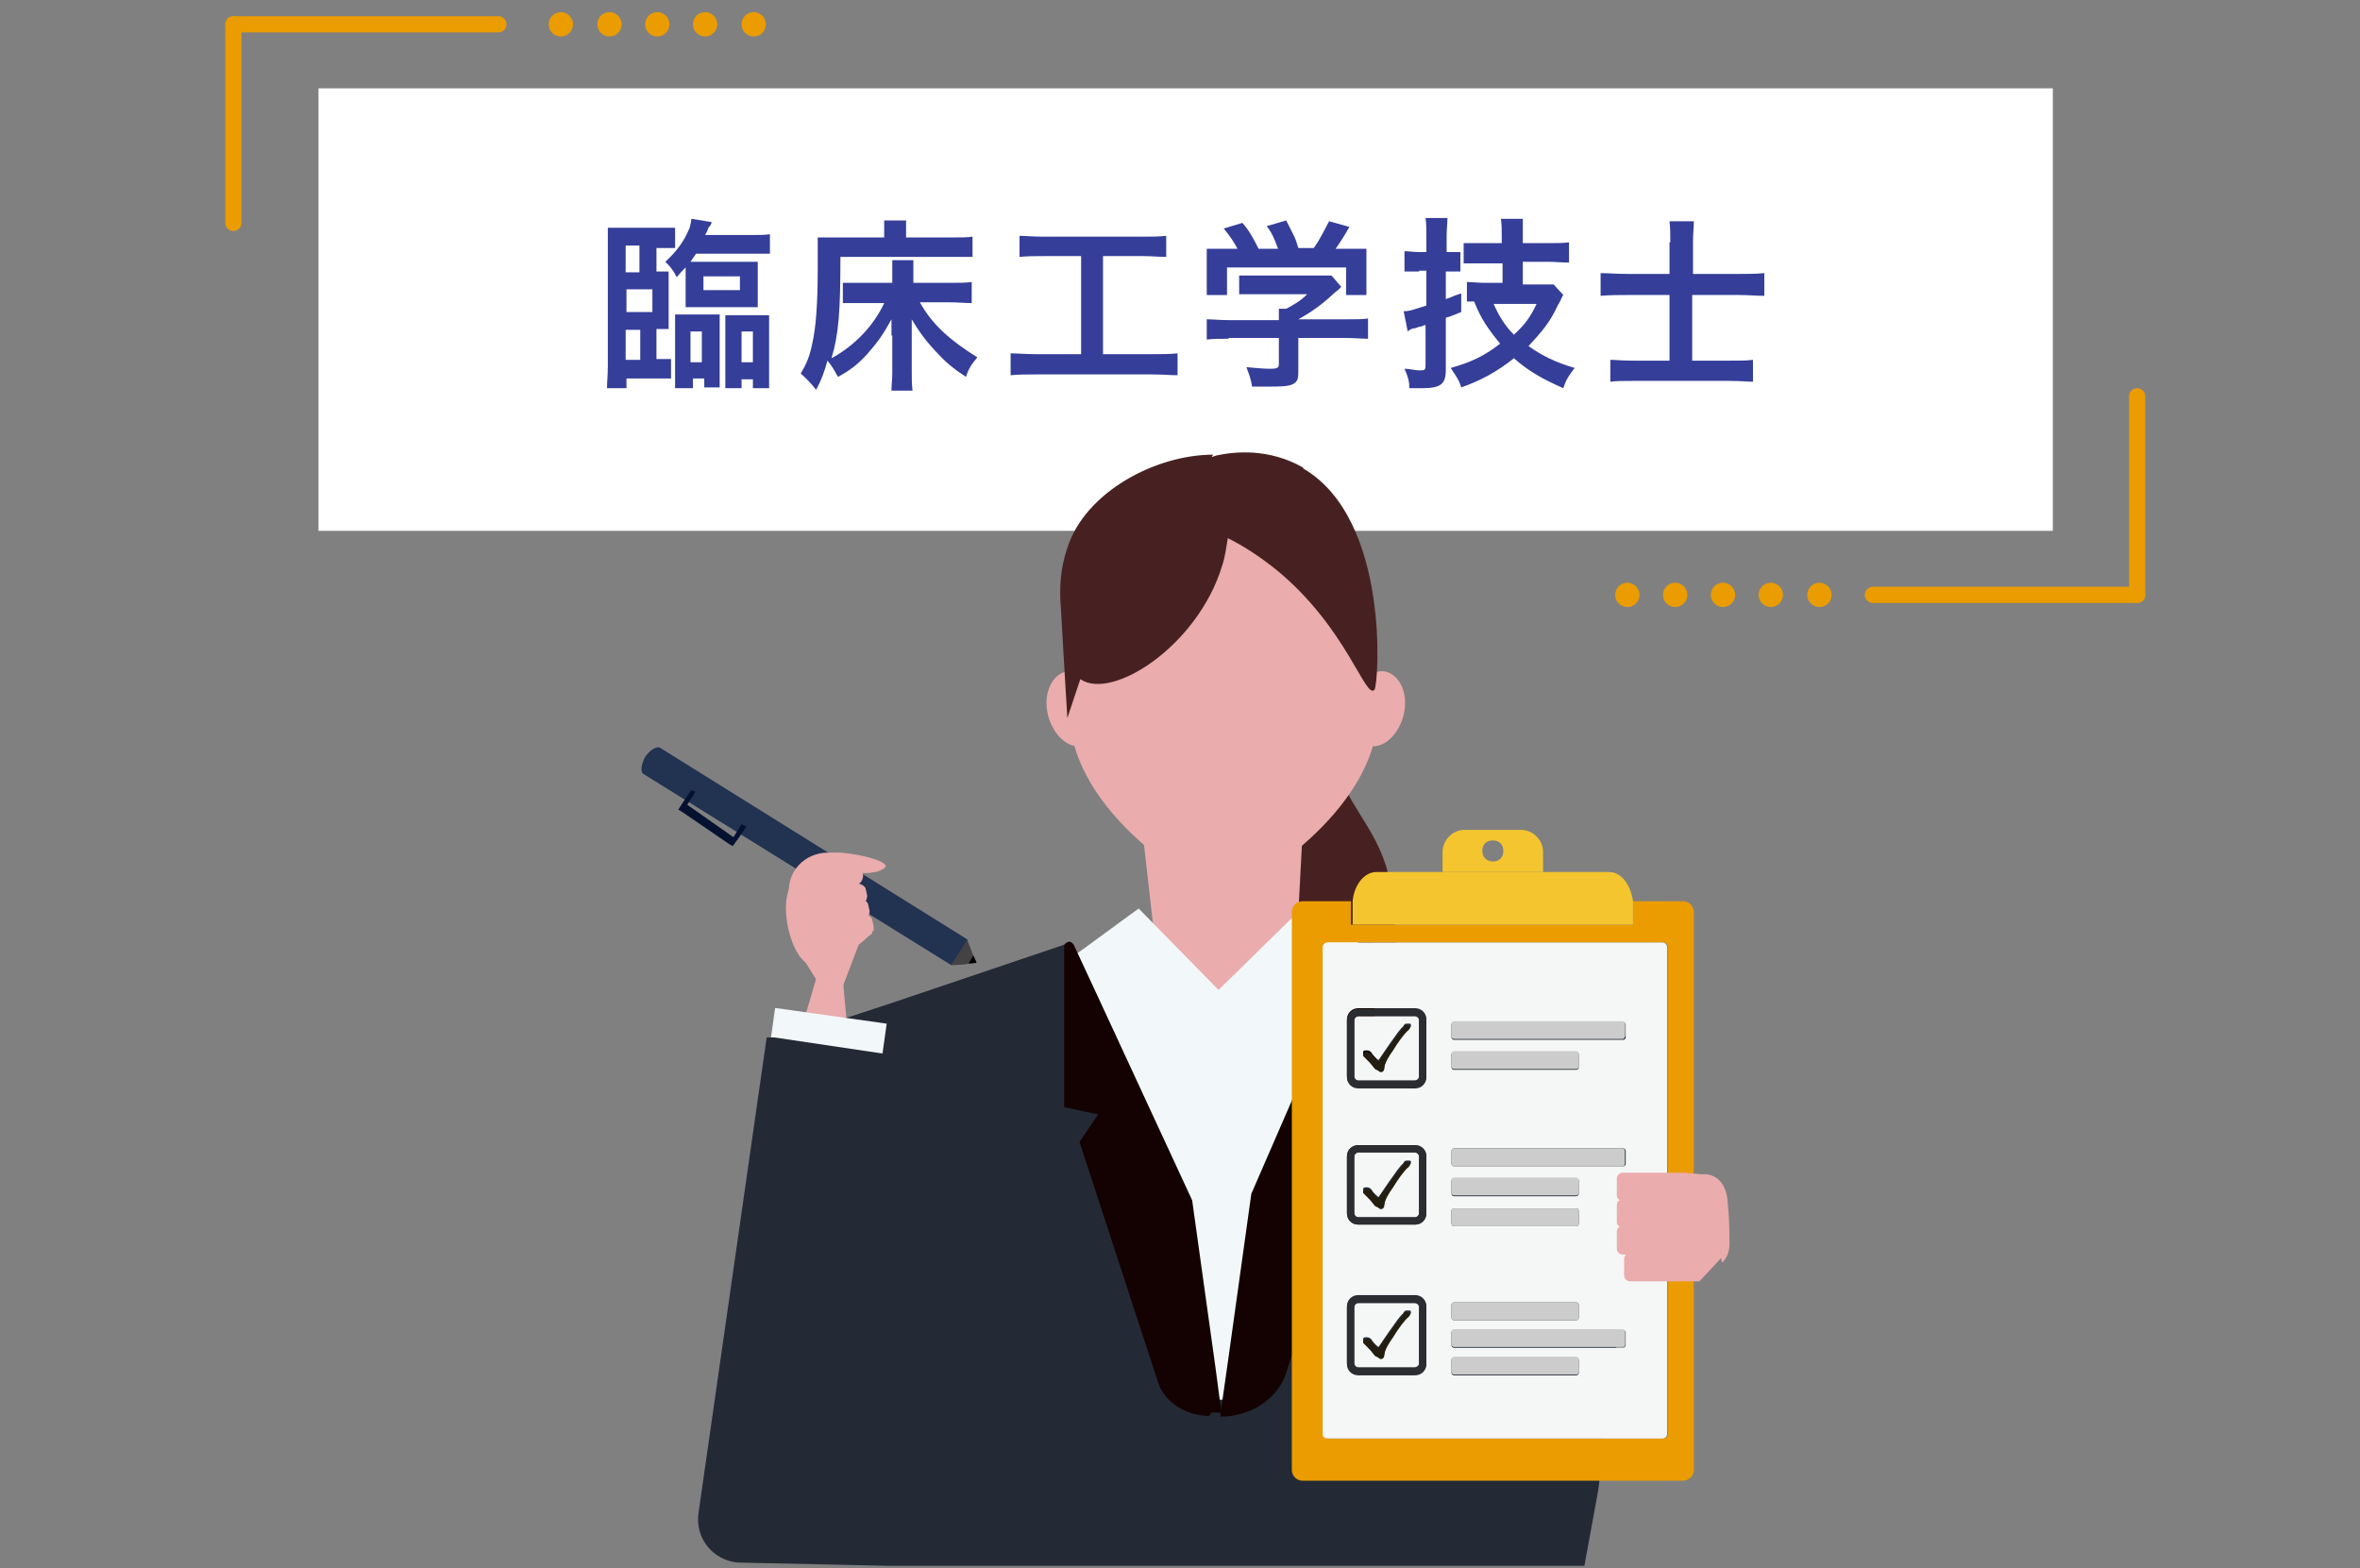 <?xml version="1.0" encoding="UTF-8"?>
<svg id="_レイヤー_1" xmlns="http://www.w3.org/2000/svg" version="1.1" viewBox="0 0 291.2 193.5">
  <rect x="0" y="0" width="291.2" height="193.5" fill="#808080" stroke="none"/>
  <!-- Generator: Adobe Illustrator 29.2.1, SVG Export Plug-In . SVG Version: 2.1.0 Build 116)  -->
  <defs>
    <style>
      .st0, .st1, .st2, .st3 {
        fill: none;
      }

      .st1 {
        stroke-width: 2px;
      }

      .st1, .st2, .st3 {
        stroke: #ea9c00;
        stroke-linecap: round;
        stroke-linejoin: round;
      }

      .st4 {
        fill: #f2f8f9;
      }

      .st5 {
        fill: #041130;
      }

      .st6 {
        fill: #472121;
      }

      .st7 {
        fill: #444242;
      }

      .st8 {
        fill: #242a35;
      }

      .st9 {
        fill: #ccc;
      }

      .st10 {
        fill: #f4c52f;
      }

      .st2, .st3 {
        stroke-width: 3px;
      }

      .st11 {
        fill: #fff;
      }

      .st12 {
        fill: #223251;
      }

      .st13 {
        fill: #ea9c00;
      }

      .st14 {
        fill: #140202;
      }

      .st15 {
        fill: #353e99;
      }

      .st16 {
        fill: #eaacac;
      }

      .st3 {
        stroke-dasharray: 0 5.9;
      }

      .st17 {
        fill: #231e10;
      }

      .st18 {
        fill: #2c2d30;
      }

      .st19 {
        fill: #f5f7f6;
      }
    </style>
  </defs>
  <polygon class="st11" points="214.5 65.5 39.3 65.5 39.3 10.9 253.3 10.9 253.3 65.5 214.5 65.5"/>
  <g>
    <path class="st15" d="M81,33.5h1.5v7.1h-1.5v3.7h1.8v2.4h-5.5v1.2h-2.4c0-.8.1-1.7.1-2.7v-17.1h8.3v2.5h-2.3v3.3-.4ZM78.9,30.3h-1.7v3.3h1.7v-3.3ZM80.5,38.5v-2.8h-3.2v2.8h3.2ZM77.2,40.7v3.7h1.8v-3.7h-1.8ZM86.1,31c-.4.6-.5.7-.9,1.3h8.3v5.6h-8.9v-4.9c-.4.4-.6.6-1.1,1.2-.4-.8-.7-1.2-1.4-1.9,1.4-1.3,2.3-2.5,3-4.2.1-.5.2-.7.2-1.1l2.5.4c0,.2-.1.4-.4.7,0,.1-.1.4-.4.9h5.5c1.1,0,1.9,0,2.5-.1v2.4h-9.1l.2-.4ZM83.3,47.9v-9.1h5.5v9h-1.9v-1.1h-1.4v1.2h-2.1ZM85.2,44.7h1.4v-3.8h-1.4v3.8ZM86.8,35.8h4.5v-1.7h-4.5v1.7ZM93.5,38.9h1.4v9h-2v-1.1h-1.4v1.1h-2v-9h4,0ZM91.5,40.9v3.8h1.4v-3.8h-1.4Z"/>
    <path class="st15" d="M110,41.4v-2c-1.1,2-1.7,2.8-3,4.3-1.1,1.2-2.1,2-3.6,2.8-.4-.7-.7-1.3-1.3-2-.4,1.4-.7,2.3-1.4,3.6-.7-.9-1.3-1.5-1.9-2,.7-1.2,1.1-2.1,1.4-3.6.5-2.1.7-5.2.7-9.4s0-3,0-3.8h8.2v-2.1h2.7v2.1h5.6c1.2,0,2,0,2.6-.1v2.5h-16.3c0,6.6-.2,9.5-1.1,12.5,2.8-1.5,5.2-4,6.5-6.8h-5.1v-2.5h6.1v-2.8h2.6v2.8h4.5c1.1,0,2,0,2.7-.1v2.6c-.8,0-1.7-.1-2.7-.1h-3.7c1.5,2.7,3.6,4.6,7.1,6.8-.7.8-1.1,1.4-1.4,2.4-1.7-1.1-2.6-1.9-3.7-3.1-1.4-1.5-2.1-2.5-3-4v6.5c0,.9,0,1.5.1,2.3h-2.6c0-.7.1-1.3.1-2.3v-4.5h-.4Z"/>
    <path class="st15" d="M128.8,31.6c-1.2,0-2,0-3,.1v-2.6c.8,0,1.5.1,3,.1h12.1c1.3,0,2,0,3-.1v2.6c-.9,0-1.7-.1-2.8-.1h-5v12.1h6.1c1.3,0,2.1,0,3.1-.1v2.7c-.8,0-1.9-.1-3.1-.1h-14.4c-1.2,0-2.1,0-3.1.1v-2.7c.9,0,1.8.1,3.1.1h5.6v-12.1h-4.5Z"/>
    <path class="st15" d="M151.6,41.8c-1.2,0-2,0-2.7.1v-2.5c.7,0,1.7.1,2.7.1h6.2v-1.4h.9c.9-.5,1.7-.9,2.6-1.8h-8.4v-2.3h11.4l1.2,1.4c-.2.2-.5.5-.8.7-1.5,1.4-2.7,2.3-4.5,3.3h5.9c1.1,0,2.1,0,2.7-.1v2.5c-.7,0-1.7-.1-2.8-.1h-5.8v3.9c0,.8,0,1.1-.2,1.4-.4.6-1.2.7-3.2.7h-2.3c-.2-1.2-.4-1.5-.7-2.4,1.1.1,2.1.2,2.8.2s1.2,0,1.2-.5v-3.3h-6.2ZM152.7,30.7c-.5-.9-.8-1.4-1.7-2.5l2.3-.7c.8.9,1.3,1.8,2,3.2h2.4c-.4-1.1-.7-1.9-1.4-2.8l2.4-.7c.9,1.8,1.1,2,1.5,3.4h1.9c.7-.9,1.4-2.4,1.9-3.3l2.5.7c-.5.9-1.2,2-1.7,2.7h3.8v5.7h-2.5v-3.4h-14.7v3.4h-2.5v-5.7h3.8Z"/>
    <path class="st15" d="M175.1,33.5h-1.8v-2.5c.6,0,1.1.1,1.8.1h.9v-1.9c0-1.1,0-1.5-.1-2.3h2.7c0,.7-.1,1.3-.1,2.3v1.9h1.7v2.4h-1.8v3.4c.7-.2.9-.4,1.9-.7v2.3c-.8.3-1.4.6-1.9.7v6.4c0,1.8-.6,2.3-3,2.3s-.9,0-1.5,0c0-.9-.2-1.5-.6-2.4.7,0,1.3.2,1.8.2.7,0,.8,0,.8-.7v-4.9c-.2,0-.5.2-.6.2-.3,0-.6.2-.7.2-.4,0-.7.2-.9.4l-.5-2.5c.8,0,1.2-.2,2.8-.7v-4.3h-.9,0ZM185.3,32.5h-4.7v-2.5h4.7v-.7c0-1.1,0-1.5-.1-2.3h2.7v3h3.1c1.1,0,1.9,0,2.6-.1v2.5c-.7,0-1.8-.1-2.6-.1h-3.1v2.8h3.8l1.2,1.3c-.2.2-.2.5-.7,1.3-.9,2-2,3.3-3.6,5,1.7,1.2,3.3,2,5.7,2.7-.7.9-1.1,1.5-1.4,2.5-2.5-1.1-4.3-2.1-6.1-3.7-2.1,1.7-4.2,2.8-6.5,3.6-.2-.8-.7-1.5-1.3-2.4,2.5-.7,4.2-1.5,6.1-3-1.4-1.7-2.4-3.1-3.2-5.2h-.9v-2.4c.7,0,1.4.1,2.3.1h2.1v-2.8.4ZM184.3,37.5c.6,1.4,1.4,2.7,2.5,3.8,1.3-1.2,2-2.1,2.8-3.8h-5.3Z"/>
    <path class="st15" d="M206.1,29.9c0-1.1,0-1.8-.1-2.6h3c0,.8-.1,1.5-.1,2.6v3.9h5.7c1.1,0,2.1,0,3.1-.1v2.8c-1.1,0-1.9-.1-3.1-.1h-5.8v8.1h4.7c1.4,0,2,0,2.8-.1v2.7c-.8,0-1.5-.1-2.8-.1h-12c-1.3,0-2,0-2.8.1v-2.7c.7,0,1.4.1,2.8.1h4.5v-8.1h-5.2c-1.2,0-2.1,0-3.3.1v-2.8c.9,0,2,.1,3.3.1h5.2v-3.9h.1Z"/>
  </g>
  <g>
    <g>
      <g>
        <line class="st1" x1="28.8" y1="27.5" x2="28.8" y2="3"/>
        <line class="st1" x1="28.8" y1="3" x2="61.5" y2="3"/>
      </g>
      <g>
        <line class="st2" x1="69.2" y1="3" x2="69.2" y2="3"/>
        <line class="st3" x1="75.2" y1="3" x2="90" y2="3"/>
        <line class="st2" x1="93" y1="3" x2="93" y2="3"/>
      </g>
    </g>
    <g>
      <g>
        <line class="st1" x1="263.7" y1="48.9" x2="263.7" y2="73.4"/>
        <line class="st1" x1="263.7" y1="73.4" x2="231.1" y2="73.4"/>
      </g>
      <g>
        <line class="st2" x1="200.8" y1="73.4" x2="200.8" y2="73.4"/>
        <line class="st3" x1="206.7" y1="73.4" x2="221.6" y2="73.4"/>
        <line class="st2" x1="224.5" y1="73.4" x2="224.5" y2="73.4"/>
      </g>
    </g>
  </g>
  <g>
    <path class="st6" d="M154.6,79.5c-1.1,6.1-2.1,15.2,0,26,.6,3.4,2.1,7.4,3.9,11.3,1.1,2.1,2.2,4.3,3.4,6.3.3.4.5.8.7,1.2,1.3,2.1,2.7,3.8,3.9,5.1,1.5,1.5,2.9,2.3,3.8,2.2,0,0,.6-2.5,1.2-6.1.7-4.6,1.2-11.2,0-16.8-.2-.6-.3-1.3-.5-1.9-2-6.3-6.5-8.7-6.5-16.2s3.6-9.6,1.6-14.2c-1.5-3.7-5.3-5.6-8.3-6.7l-3.4,9.8h.3Z"/>
    <polygon class="st16" points="98.1 129.6 100.9 120.1 104 120.9 105 131.7 98.1 129.6"/>
    <polygon class="st4" points="133 130.9 131.9 126.8 131.2 124.3 131.2 124.3 131.2 124.3 131.7 124.2 131.7 124.2 135 123.6 135.9 123.5 143.9 122.2 144.7 122.1 148.9 122.2 150.3 122.3 150.3 122.3 150.4 122.3 163.1 122.6 163.8 127.4 164 128.6 164.4 131.3 164.4 131.3 164.9 134.2 153.5 181.3 152.2 182.3 152.2 182.3 150.7 183.5 150.6 183.5 133 130.9"/>
    <polygon class="st16" points="159.7 122.2 143.2 122.2 140.9 102 160.8 101.3 159.7 122.2"/>
    <path class="st16" d="M170,88c0,12.1-16.3,22.1-19,22.1s-19-9.8-19-22.1-.5-23.2,19-22.1c17.1,1.1,19,9.8,19,22.1Z"/>
    <path class="st16" d="M166.8,86.7c-.6,2.5.4,4.8,2.1,5.3s3.7-1.3,4.3-3.8c.6-2.5-.4-4.8-2.1-5.3s-3.7,1.3-4.3,3.8Z"/>
    <path class="st16" d="M135.7,86.7c.6,2.5-.4,4.8-2.1,5.3s-3.7-1.3-4.3-3.8c-.6-2.5.4-4.8,2.1-5.3s3.7,1.3,4.3,3.8Z"/>
    <polygon class="st4" points="150.8 122.6 140.5 112.1 132.7 117.8 139.1 134.3 150.8 122.6"/>
    <polygon class="st4" points="150.1 122.4 160.6 112.1 170.5 118.1 162.5 130.9 150.1 122.4"/>
    <path class="st8" d="M109.4,193.2h86.1l1.7-9.3h0l6.3-50c-1-3.5-1.7-5.9-4.4-6.8l-29.5-10.2h-.2l-.4-.2.2.5.3,1.1v.4c0,0,0,0,0,0l-1.9-.8h0l-1.9,7.9-1.3,5.4h0l-9.9,41.5h-8l-10.6-41.9h-3.8v-.3l-.2-3.8h0v-2.6h0l-.4-7.4h0v-.2l-21.6,7.3-6.7,2.2c-3.1,1.1-5.2,4.2-5.2,7.8l9.4,47.5h0"/>
    <path class="st14" d="M149.2,174.7h0c-2.9,0-5.5-1.7-6.3-4.1l-9.7-29.7,2.3-3.4-2.9-.6-1.3-.3v-13.6h0v-6.1c0-.2,0-.4.2-.5h0c.3-.3.7-.3,1,.2l2.7,5.8,11.9,25.7,2.9,20.8.5,3.8h0l.2,1.3v.3h0c0,0-1.3,0-1.3,0v.2Z"/>
    <path class="st14" d="M164.2,136.8l3.9,3-9.4,29.6c-1,3.2-4.4,5.4-8.1,5.4h0v-.4l.2-1.4.7-4.9,2.9-20.8,8-18.4,1.3-2.9,4.1-9.4.4-.7c.4-.6,1.2-.4,1.2.4v3l.6,16.4-6,1.3h.2Z"/>
    <g>
      <circle class="st0" cx="184.2" cy="105.1" r="1.3"/>
      <path class="st13" d="M207.8,111.2h-6.3v2.9h-34.8v-2.1c0-.3,0-.5,0-.8h-6c-.7,0-1.3.6-1.3,1.3v68.9c0,.7.6,1.3,1.3,1.3h47c.7,0,1.3-.6,1.3-1.3v-68.9c0-.7-.6-1.3-1.3-1.3h0ZM205.8,176.9c0,.4-.3.6-.6.6h-41.3c-.4,0-.6-.3-.6-.6v-60c0-.4.3-.6.6-.6h41.3c.4,0,.6.3.6.6v60Z"/>
      <path class="st19" d="M174.6,142.2h-7c-.3,0-.5.3-.5.5v7c0,.3.3.5.5.5h7c.3,0,.5-.3.5-.5v-7c0-.3-.3-.5-.5-.5ZM173.8,143.8c-.4.4-1.3,1.5-1.9,2.5-.4.7-1,1.5-1.1,2.3,0,.3-.2.4-.4.4s-.4,0-.6-.3-.2-.2-.4-.4c-.2-.3-.5-.6-1.2-1.3,0,0,0,0,0-.2s0-.3.4-.3.6.2.7.4c.2.3.6.7.8.8h0c.3-.4.8-1.2,1.3-1.9.7-1,1.4-2,1.7-2.2.2-.3.2-.4.5-.4h.2c.2,0,.3,0,.3.2s0,.2-.2.3h0Z"/>
      <path class="st19" d="M174.6,160.8h-7c-.3,0-.5.3-.5.5v7c0,.3.3.5.5.5h7c.3,0,.5-.3.5-.5v-7c0-.3-.3-.5-.5-.5ZM173.8,162.3c-.4.4-1.3,1.5-1.9,2.5-.4.7-1,1.5-1.1,2.3,0,.3-.2.4-.4.4s-.4,0-.6-.3-.2-.2-.4-.4c-.2-.3-.5-.6-1.2-1.3,0,0,0,0,0-.2s0-.3.4-.3.6.2.7.4c.2.3.6.7.8.8h0c.3-.4.8-1.2,1.3-1.9.7-1,1.4-2,1.7-2.2.2-.3.2-.4.5-.4h.2c.2,0,.3,0,.3.2s0,.2-.2.3h0Z"/>
      <path class="st19" d="M205.1,116.3h-41.3c-.4,0-.6.3-.6.6v60c0,.4.3.6.6.6h41.3c.4,0,.6-.3.6-.6v-60c0-.4-.3-.6-.6-.6ZM179.1,130.1c0-.2.2-.3.3-.3h15.1c.2,0,.3.2.3.3v1.6c0,.2-.2.3-.3.3h-15.1c-.2,0-.3-.2-.3-.3,0,0,0-1.6,0-1.6ZM179.1,142c0-.2.2-.3.3-.3h20.9c.2,0,.3.2.3.3v1.6c0,.2-.2.3-.3.3h-20.9c-.2,0-.3-.2-.3-.3,0,0,0-1.6,0-1.6ZM179.1,145.7c0-.2.2-.3.3-.3h15.1c.2,0,.3.2.3.3v1.6c0,.2-.2.3-.3.3h-15.1c-.2,0-.3-.2-.3-.3,0,0,0-1.6,0-1.6ZM194.8,161v1.6c0,.2-.2.3-.3.3h-15.1c-.2,0-.3-.2-.3-.3v-1.6c0-.2.2-.3.3-.3h15.1c.2,0,.3.2.3.3ZM176,168.2c0,.8-.6,1.4-1.4,1.4h-7c-.8,0-1.4-.6-1.4-1.4v-7c0-.8.6-1.4,1.4-1.4h7c.8,0,1.4.6,1.4,1.4v7ZM176,149.7c0,.8-.6,1.4-1.4,1.4h-7c-.8,0-1.4-.6-1.4-1.4v-7c0-.8.6-1.4,1.4-1.4h7c.8,0,1.4.6,1.4,1.4v7ZM176,132.8c0,.8-.6,1.4-1.4,1.4h-7c-.8,0-1.4-.6-1.4-1.4v-7c0-.8.6-1.4,1.4-1.4h7c.8,0,1.4.6,1.4,1.4v7ZM179.1,149.4c0-.2.2-.3.3-.3h15.1c.2,0,.3.2.3.3v1.6c0,.2-.2.3-.3.3h-15.1c-.2,0-.3-.2-.3-.3,0,0,0-1.6,0-1.6ZM194.8,169.4c0,.2-.2.3-.3.3h-15.1c-.2,0-.3-.2-.3-.3v-1.6c0-.2.2-.3.3-.3h15.1c.2,0,.3.2.3.3v1.6ZM200.6,166c0,.2-.2.3-.3.3h-20.9c-.2,0-.3-.2-.3-.3v-1.6c0-.2.2-.3.3-.3h20.9c.2,0,.3.2.3.3v1.6ZM200.6,128c0,.2-.2.3-.3.3h-20.9c-.2,0-.3-.2-.3-.3v-1.6c0-.2.2-.3.3-.3h20.9c.2,0,.3.2.3.3v1.6Z"/>
      <path class="st19" d="M174.6,125.4h-7c-.3,0-.5.3-.5.5v7c0,.3.3.5.5.5h7c.3,0,.5-.3.5-.5v-7c0-.3-.3-.5-.5-.5ZM173.8,126.9c-.4.4-1.3,1.5-1.9,2.5-.4.7-1,1.5-1.1,2.3,0,.3-.2.4-.4.4s-.4,0-.6-.3l-.4-.4c-.2-.3-.5-.6-1.2-1.3,0,0,0,0,0-.2s0-.3.4-.3.6.2.7.4c.2.3.6.7.8.8h0c.3-.4.8-1.2,1.3-1.9.7-1,1.4-2,1.7-2.2.2-.3.2-.4.5-.4h.2c.2,0,.3,0,.3.2s0,.2-.2.3h0Z"/>
      <path class="st18" d="M174.6,124.5h-7c-.8,0-1.4.6-1.4,1.4v7c0,.8.6,1.4,1.4,1.4h7c.8,0,1.4-.6,1.4-1.4v-7c0-.8-.6-1.4-1.4-1.4ZM175.1,132.8c0,.3-.3.5-.5.5h-7c-.3,0-.5-.3-.5-.5v-7c0-.3.3-.5.5-.5h7c.3,0,.5.3.5.5v7Z"/>
      <path class="st17" d="M173.8,126.5h-.2c-.4,0-.4.2-.5.4-.2.3-1,1.3-1.7,2.2-.5.7-1,1.5-1.3,1.9h0c-.2,0-.5-.5-.8-.8,0-.2-.4-.4-.7-.4s-.4.3-.4.3c0,0,0,0,0,.2.7.7,1,1,1.2,1.3.2.2.2.3.4.4.2,0,.4.3.6.3s.4-.2.4-.4c0-.7.6-1.6,1.1-2.3.6-1,1.4-2.1,1.9-2.5,0,0,.2-.2.2-.3s0-.2-.3-.2h0Z"/>
      <rect class="st9" x="179.1" y="126" width="21.4" height="2.2" rx=".3" ry=".3"/>
      <rect class="st9" x="179.1" y="129.7" width="15.7" height="2.2" rx=".3" ry=".3"/>
      <path class="st18" d="M174.6,159.9h-7c-.8,0-1.4.6-1.4,1.4v7c0,.8.6,1.4,1.4,1.4h7c.8,0,1.4-.6,1.4-1.4v-7c0-.8-.6-1.4-1.4-1.4ZM175.1,168.2c0,.3-.3.5-.5.5h-7c-.3,0-.5-.3-.5-.5v-7c0-.3.3-.5.5-.5h7c.3,0,.5.3.5.5v7Z"/>
      <path class="st17" d="M173.8,161.9h-.2c-.4,0-.4.2-.5.4-.2.3-1,1.3-1.7,2.2-.5.7-1,1.5-1.3,1.9h0c-.2,0-.5-.5-.8-.8,0-.2-.4-.4-.7-.4s-.4.3-.4.3c0,0,0,0,0,.2.7.7,1,1,1.2,1.3.2.2.2.3.4.4.2,0,.4.3.6.3s.4-.2.4-.4c0-.7.6-1.6,1.1-2.3.6-1,1.4-2.1,1.9-2.5,0,0,.2-.2.2-.3s0-.2-.3-.2h0Z"/>
      <rect class="st9" x="179.1" y="164" width="21.4" height="2.2" rx=".3" ry=".3"/>
      <rect class="st9" x="179.1" y="167.4" width="15.7" height="2.2" rx=".3" ry=".3"/>
      <rect class="st9" x="179.1" y="160.7" width="15.7" height="2.2" rx=".3" ry=".3"/>
      <path class="st18" d="M174.6,141.3h-7c-.8,0-1.4.6-1.4,1.4v7c0,.8.6,1.4,1.4,1.4h7c.8,0,1.4-.6,1.4-1.4v-7c0-.8-.6-1.4-1.4-1.4ZM175.1,149.7c0,.3-.3.5-.5.5h-7c-.3,0-.5-.3-.5-.5v-7c0-.3.3-.5.5-.5h7c.3,0,.5.3.5.5v7Z"/>
      <path class="st17" d="M173.8,143.4h-.2c-.4,0-.4.2-.5.4-.2.3-1,1.3-1.7,2.2-.5.7-1,1.5-1.3,1.9h0c-.2,0-.5-.5-.8-.8,0-.2-.4-.4-.7-.4s-.4.3-.4.3c0,0,0,0,0,.2.7.7,1,1,1.2,1.3.2.2.2.3.4.4.2,0,.4.3.6.3s.4-.2.4-.4c0-.7.6-1.6,1.1-2.3.6-1,1.4-2.1,1.9-2.5,0,0,.2-.2.2-.3s0-.2-.3-.2h0Z"/>
      <rect class="st9" x="179.1" y="141.7" width="21.4" height="2.2" rx=".3" ry=".3"/>
      <rect class="st9" x="179.1" y="145.3" width="15.7" height="2.2" rx=".3" ry=".3"/>
      <rect class="st9" x="179.1" y="149.1" width="15.7" height="2.2" rx=".3" ry=".3"/>
      <path class="st10" d="M166.7,114.1h34.8v-2.1c0-.3,0-.5,0-.8-.3-2.1-1.5-3.6-2.9-3.6h-28.8c-1.4,0-2.7,1.5-2.9,3.6v2.9h0Z"/>
      <path class="st10" d="M190.4,105.1c0-1.5-1.3-2.7-2.7-2.7h-7c-1.5,0-2.7,1.3-2.7,2.7v2.5h12.4v-2.5h0ZM184.2,106.3c-.7,0-1.3-.5-1.3-1.3s.5-1.3,1.3-1.3,1.3.5,1.3,1.3-.5,1.3-1.3,1.3Z"/>
    </g>
    <path class="st16" d="M212.5,155.8c.6-.6.9-1.4.9-2.3s0-2.9-.2-5c-.2-3.6-2.6-3.7-3.2-3.6l-2.1-.2h-7.7c-.4,0-.7.4-.7.7v2.1c0,.3.2.5.4.6-.3,0-.4.4-.4.6v2.1c0,.3.2.5.4.6-.3,0-.4.4-.4.6v2.1c0,.4.4.7.7.7h.5c-.2,0-.3.4-.3.5v2.1c0,.4.4.7.7.7h8.6l2.7-2.9v.2Z"/>
    <polygon class="st16" points="106.4 115.5 106.3 115.7 105.9 116.7 104 121.7 101.4 121.8 101.3 121.8 99.3 118.6 98 116.2 100.7 115.9 102.6 115.8 104.8 115.6 104.9 115.6 106.4 115.5"/>
    <path class="st16" d="M107.5,115.1h0s-.9,1-1.7,1.5l-1.9,5-2.7.3c0-1.2,0-3,1.3-4.6.4-.4.7-.8,1.2-1.2.3-.2.6-.4.9-.6,0,0,.2,0,.2,0,.7-.4,1.3-.5,2.1-.6h.7s0,.2,0,.2h0Z"/>
    <rect class="st4" x="100.3" y="120.4" width="4" height="13.9" transform="translate(-38.1 210.9) rotate(-82)"/>
    <path class="st8" d="M109.4,193.2l-18.4-.4c-3.1-.3-5.3-3.1-4.8-6.2l8.4-58.6h.9l14.8,2.2-.8,62.9h0Z"/>
    <g>
      <g>
        <polygon class="st7" points="117.4 119.1 117.5 119.1 119 119 119.5 118.9 120.5 118.8 120.1 117.9 119.9 117.4 119.4 116.1 119.3 115.9 118.3 117.6 117.4 119.1"/>
        <path class="st12" d="M119.5,116l-38-23.7c-.4-.3-1.3.2-1.9,1.1-.5.9-.6,1.9-.2,2.1l38,23.6,2-3.2h0Z"/>
        <polygon points="119.5 118.9 120.5 118.8 120.1 117.9 119.5 118.9"/>
      </g>
      <polygon class="st5" points="89.9 104.1 84.2 100.2 83.7 99.9 84.2 99.1 85.3 97.5 85.8 97.7 84.8 99.3 90.5 103.3 91.5 101.7 92.1 102 91 103.6 90.4 104.4 89.9 104.1"/>
    </g>
    <path class="st16" d="M99.5,107.6c1.7-.4,3-.4,3.9-.4,1.7.2,2.8.8,4.5.4.4,0,1.3-.4,1.4-.7,0-.7-3.1-1.5-5.6-1.7h-1.5c-2.4,0-4.4,1.6-4.8,3.9l-.2,1.8,2.2-.4,3.3-3.9"/>
    <path class="st16" d="M105.8,109.1l-5,1.1c-.5,0-1-.2-1.2-.6l-.2-.9c0-.4.2-1,.7-1.1l5-1.1c.5,0,1,.2,1.2.6l.2.9c0,.4-.2,1-.7,1.1Z"/>
    <path class="st16" d="M106.3,111.6l-5,1.1c-.5,0-1-.2-1.2-.6l-.2-.9c0-.4.2-1,.7-1.1l5-1.1c.5,0,1,.2,1.2.6l.2.9c0,.4-.2,1-.7,1.1Z"/>
    <path class="st16" d="M106.6,113.5l-5,1.1c-.5,0-1-.2-1.2-.6l-.2-.9c0-.4.2-1,.7-1.1l5-1.1c.5,0,1,.2,1.2.6l.2.9c0,.4-.2,1-.7,1.1Z"/>
    <path class="st16" d="M107.6,114.9s0,.2,0,.2c0,.2-.4.4-.6.4l-.7.2-1.4.3-1,.2-1.4.3h-.5c-.5.3-1,0-1.2-.5h0l-.2-.9c0-.4.2-1,.7-1.1l1.1-.3,4-.9c.5,0,1,.2,1.2.6l.2.9v.6Z"/>
    <path class="st16" d="M107.6,115.1s-.9.9-1.7,1.5c-.4.3-.7.4-.9.4-.3,0-.3-.5-.2-1.2v-.4h0c.2-.7.4-1.3.4-1.3l1.6.6.5.3h.3Z"/>
    <path class="st16" d="M102.4,114.2c0,.4.3.9,0,1.7-.3,1.3-1.3,2.1-1.5,2.2-1.1.5-.6,1.1-1.1.9-2.6-1.2-4.2-9.3-1.2-10.8.5-.3,1.1-.3,1.5-.3l2.1,6.3h0Z"/>
    <path class="st6" d="M160.8,57.7c-4.2-2.4-8.4-2-10.7-1.5h0l-.6.2.2-.3c-7.1,0-15.8,4.6-18,11.5-.9,2.6-1,5.2-.8,7.4h0c0,.4.8,13.6.8,13.6l1.6-4.8h0c3.9,2.7,14.5-4.1,17.5-14,.4-1.2.5-2.3.7-3.4,2,1,4,2.3,6.1,4,8.6,7.1,10.9,16,12,14.7.5-.6,2-21-8.8-27.3h0Z"/>
  </g>
</svg>